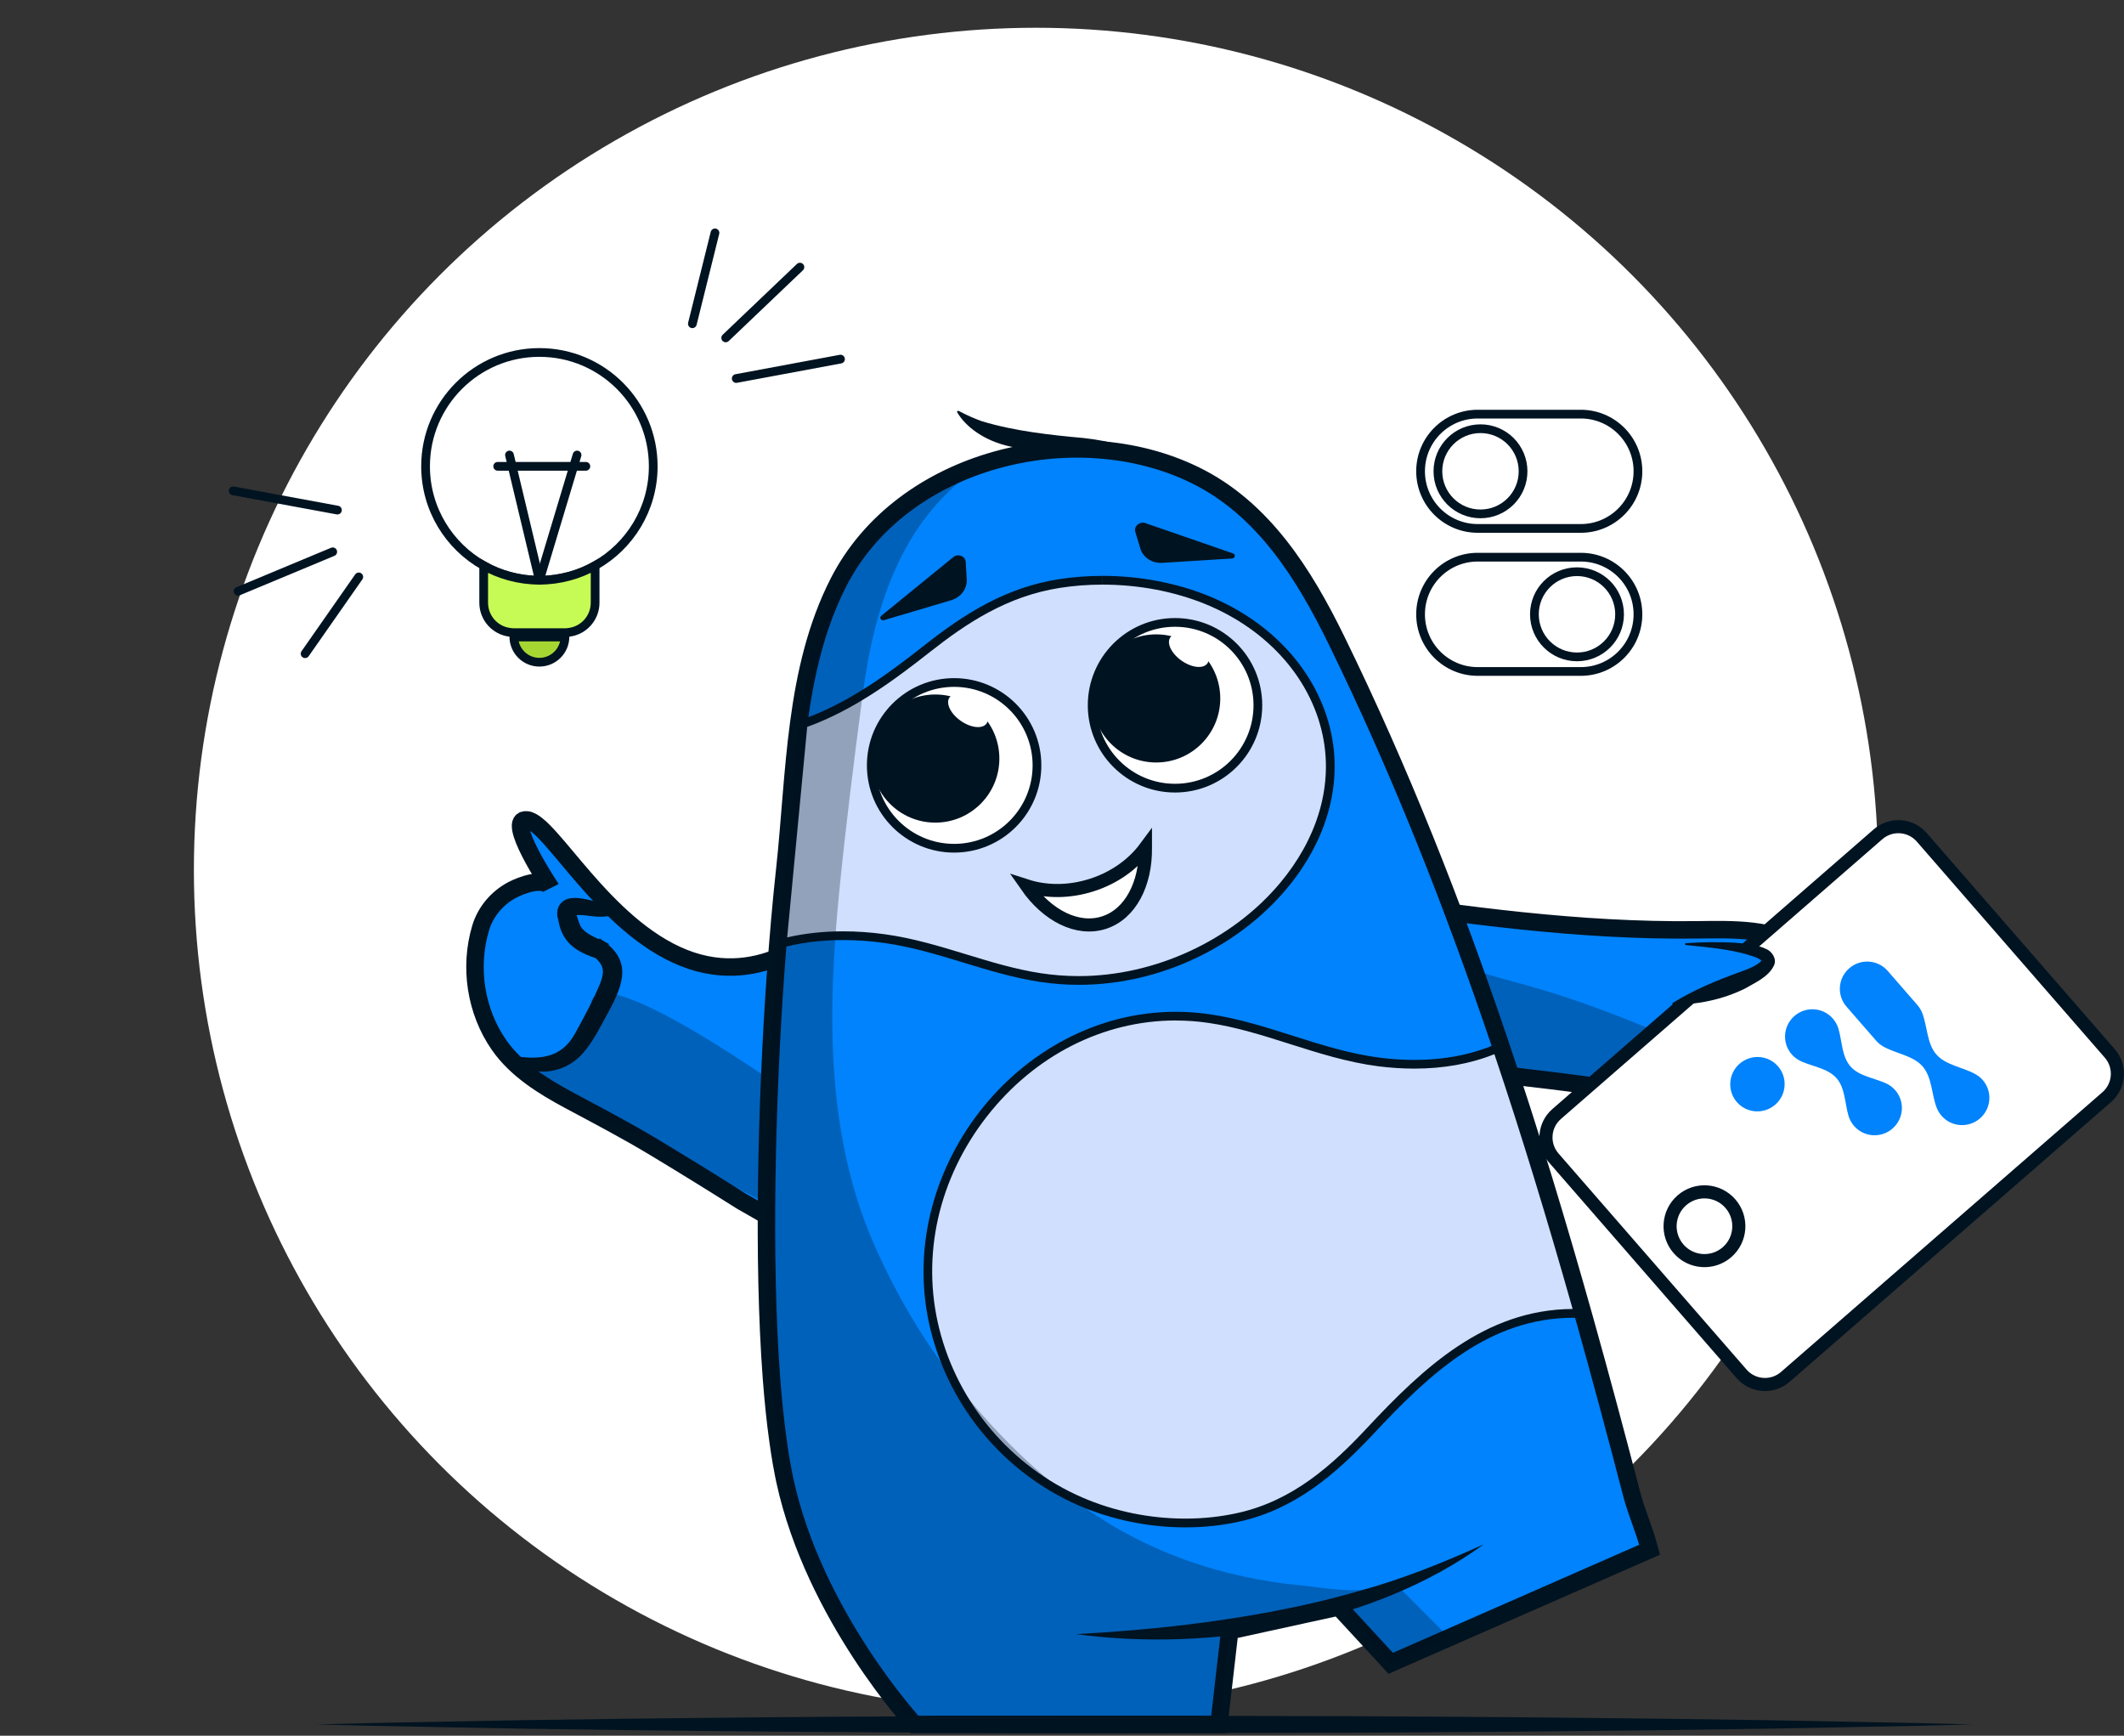 <?xml version="1.0" encoding="UTF-8"?>
<svg xmlns="http://www.w3.org/2000/svg" width="410" height="335" viewBox="0 0 410 335" fill="none">
  <rect x="0" y="0" width="410" height="335" fill="#333333" stroke="none"/>
  <circle cx="199.974" cy="167.906" r="162.548" fill="white"></circle>
  <g clip-path="url(#clip0_666_5087)">
    <path d="M159.034 179.015C159.034 179.015 147.537 191.05 132.024 184.894C116.518 178.745 106.294 158.776 101.746 158.246C97.206 157.715 106.302 171.334 106.319 171.368C105.132 169.068 100.516 170.888 98.849 171.772C95.96 173.313 93.703 175.983 92.768 179.133C90.511 186.704 91.825 195.211 96.33 201.688C99.64 206.446 104.812 209.646 109.831 212.342C115.398 215.323 120.788 218.136 126.196 221.387C131.889 224.815 137.54 228.31 143.158 231.856C143.722 232.21 150.569 235.898 150.477 236.505C150.477 236.496 159.034 179.015 159.034 179.015Z" fill="#0083FC" stroke="#001321" stroke-width="3.369" stroke-miterlimit="10"></path>
    <path d="M115.761 181.129C122.078 185.113 120.486 189.711 117.462 195.303C115.879 198.117 114.54 201.047 112.358 203.448C108.821 207.415 102.033 208.299 98.504 203.869L98.605 203.717C104.029 204.644 108.299 204.315 110.986 199.506C112.729 196.339 114.658 192.752 115.921 189.627C116.123 189.046 116.3 188.482 116.359 187.884C116.553 186.132 115.331 185.18 113.782 183.858L115.753 181.121L115.761 181.129Z" fill="#001321"></path>
    <path d="M116.351 185.34C111.921 184.051 108.526 182.46 107.752 177.474C107.103 175.511 108.105 173.583 110.27 173.347C111.575 173.212 112.527 173.431 113.487 173.633C115.374 174.037 117.117 174.762 118.431 176.463L118.372 176.632C116.317 177.162 114.616 176.876 112.973 176.665C112.106 176.589 111.196 176.539 110.725 176.766C110.918 176.724 111.154 176.261 111.129 176.135C111.449 176.994 111.735 178.114 112.038 178.712C112.973 180.438 115.828 181.247 117.538 182.182L116.351 185.332V185.34Z" fill="#001321"></path>
    <path opacity="0.3" d="M114.061 194.335C113.564 182.965 153.384 211.718 153.384 211.718L149.636 233.17L105.563 209.899L101.756 207.271C101.756 207.271 114.414 202.437 114.069 194.343L114.061 194.335Z" fill="#001321"></path>
    <path d="M260.589 173.355C282.613 176.606 304.781 179.731 327.495 179.461C334.722 179.377 342.495 179.091 348.029 183.243C349.999 184.717 351.608 186.772 352.214 189.307C353.815 196.053 349.73 204.458 344.98 209.748C337.914 217.622 331.369 216.384 323.579 213.15C313.371 208.914 283.936 207.676 273.189 204.711C258.686 200.711 264.236 195.278 256.235 181.247C255.603 180.135 254.997 178.922 255.039 177.541C255.123 174.459 258.282 173.616 260.581 173.364C260.573 173.364 260.556 173.364 260.539 173.364" fill="#0083FC"></path>
    <path d="M260.589 173.355C282.613 176.606 304.781 179.731 327.495 179.461C334.722 179.377 342.495 179.091 348.029 183.243C349.999 184.717 351.608 186.772 352.214 189.307C353.815 196.053 349.73 204.458 344.98 209.748C337.914 217.622 331.369 216.384 323.579 213.15C313.371 208.914 283.936 207.676 273.189 204.711C258.686 200.711 264.236 195.278 256.235 181.247C255.603 180.135 254.997 178.922 255.039 177.541C255.123 174.459 258.282 173.616 260.581 173.364C260.573 173.364 260.556 173.364 260.539 173.364" stroke="#001321" stroke-width="3.369" stroke-miterlimit="10"></path>
    <path opacity="0.3" d="M339.11 197.215C338.68 201.898 335.968 206.842 332.903 210.236C327.024 216.772 321.558 215.719 315.031 212.999C306.491 209.428 285.705 209.807 276.71 207.297C264.574 203.911 265.382 197.898 258.653 186.182C258.114 185.247 257.608 184.237 257.634 183.091C257.693 180.531 260.32 179.84 262.241 179.638H262.249C265.508 180.135 268.785 180.632 272.052 181.095C278.487 186.106 286.665 187.934 295.239 190.326C304.234 192.836 312.883 196.222 321.423 199.776C327.875 202.471 333.299 203.524 339.093 197.224L339.11 197.215Z" fill="#001321"></path>
    <path d="M318.434 299.099L268.457 321.021L258.409 310.14L237.379 314.739L235.299 332.821H176.52C176.52 332.821 157.183 311.892 151.506 285.758C151.338 284.966 151.169 284.149 151.026 283.299C150.967 283.012 150.908 282.726 150.858 282.431C150.614 281.033 150.386 279.551 150.176 278.018C149.653 274.32 149.241 270.253 148.912 265.907C147.219 243.302 147.927 213.125 149.696 188.119C150.218 180.792 150.816 173.911 151.49 167.788C153.502 149.335 153.216 129.307 161.866 112.379C174.053 88.527 207.447 80.315 230.717 91.719C243.864 98.162 251.764 110.863 257.988 123.58C270.293 148.737 280.543 174.728 289.479 201.191C295.425 218.751 300.79 236.522 305.809 254.377C308.976 265.671 312.016 276.999 314.964 288.343C315.916 291.999 317.28 294.786 318.434 299.099Z" fill="#0083FC" stroke="#001321" stroke-width="3.369" stroke-miterlimit="10"></path>
    <path d="M228.803 293.944C221.821 293.944 214.805 292.504 208.531 289.775C194.651 283.745 184.174 271.356 180.493 256.651C176.914 242.358 180.325 227.165 189.842 214.969C199.191 202.993 212.717 196.129 226.959 196.129C229.098 196.129 231.271 196.289 233.418 196.601C238.817 197.384 244.106 199.068 249.218 200.694C254.676 202.429 260.319 204.223 266.189 204.972C268.488 205.267 270.771 205.419 272.986 205.419C278.89 205.419 284.263 204.383 288.971 202.353C294.227 217.917 299.364 234.669 304.679 253.509C304.384 253.509 304.089 253.501 303.794 253.501C287.101 253.501 275.226 264.711 264.496 276.199C257.759 283.4 250.027 290.407 239.179 292.841C235.861 293.582 232.366 293.961 228.803 293.961V293.944Z" fill="#D0DFFE"></path>
    <path d="M226.959 196.963C229.065 196.963 231.196 197.114 233.293 197.426C238.624 198.201 243.879 199.868 248.958 201.485C254.449 203.229 260.126 205.031 266.08 205.798C268.413 206.092 270.738 206.244 272.986 206.244C278.655 206.244 283.851 205.309 288.466 203.456C293.511 218.465 298.464 234.593 303.567 252.633C286.656 252.734 274.688 264.029 263.882 275.601C257.237 282.709 249.623 289.615 238.994 291.99C235.735 292.723 232.307 293.094 228.804 293.094C221.931 293.094 215.033 291.679 208.86 288.992C195.216 283.063 184.916 270.893 181.302 256.432C177.79 242.392 181.142 227.459 190.5 215.475C199.688 203.709 212.97 196.954 226.951 196.954M226.959 195.278C196.395 195.278 172.072 226.457 179.677 256.844C183.416 271.811 194.087 284.41 208.195 290.542C214.579 293.321 221.729 294.786 228.804 294.786C232.375 294.786 235.937 294.416 239.365 293.641C249.994 291.257 257.826 284.545 265.112 276.754C276.153 264.938 287.548 254.326 303.795 254.326C304.46 254.326 305.126 254.343 305.808 254.377C300.788 236.522 295.423 218.751 289.477 201.191C284.373 203.574 278.688 204.568 272.986 204.568C270.746 204.568 268.506 204.416 266.299 204.13C254.988 202.673 244.755 197.392 233.537 195.758C231.322 195.43 229.124 195.278 226.959 195.278Z" fill="#001321"></path>
    <path d="M208.252 189.231C205.759 189.231 203.241 189.037 200.79 188.658C195.779 187.892 190.953 186.418 186.296 184.995C181.31 183.47 176.155 181.895 170.689 181.146C168.003 180.775 165.324 180.59 162.739 180.59C158.578 180.59 154.645 181.07 151.023 182.022L155.049 139.675C164.162 136.525 172.205 130.528 179.052 125.147C186.093 119.613 194.052 114.265 204.513 112.631C207.199 112.21 209.987 112 212.8 112C219.951 112 226.983 113.339 233.14 115.874C245.596 121.003 254.271 131.034 256.343 142.707C258.044 152.3 254.979 162.347 247.719 171.005C238.286 182.258 223.168 189.24 208.261 189.24L208.252 189.231Z" fill="#D0DFFE"></path>
    <path d="M212.793 111.149V112.833C219.834 112.833 226.757 114.156 232.812 116.649C245.008 121.668 253.489 131.463 255.502 142.85C257.153 152.19 254.163 161.994 247.063 170.458C237.79 181.516 222.916 188.389 208.245 188.389C205.786 188.389 203.318 188.204 200.901 187.833C195.949 187.075 191.156 185.61 186.524 184.195C181.504 182.662 176.325 181.078 170.791 180.312C168.071 179.933 165.351 179.748 162.723 179.748C158.933 179.748 155.32 180.144 151.951 180.918L155.817 140.29C164.837 137.047 172.779 131.135 179.551 125.804C186.499 120.338 194.348 115.057 204.623 113.457C207.268 113.044 210.014 112.833 212.785 112.833V111.149M212.793 111.149C209.971 111.149 207.142 111.36 204.371 111.789C194.129 113.389 186.12 118.502 178.523 124.481C170.867 130.512 163.11 136.104 154.259 139.052L150.064 183.159C154.141 181.946 158.445 181.432 162.74 181.432C165.376 181.432 168.012 181.626 170.572 181.98C181.092 183.437 190.238 187.892 200.657 189.492C203.208 189.88 205.744 190.073 208.253 190.073C236.476 190.073 261.397 166.424 257.161 142.547C255.039 130.587 246.178 120.321 233.453 115.082C227.229 112.522 220.011 111.141 212.785 111.141L212.793 111.149Z" fill="#001321"></path>
    <path d="M224.061 89.15C219.185 87.567 214.157 86.8 209.061 86.784C203.949 86.565 198.458 87.297 193.396 85.764C189.968 84.712 186.566 82.632 184.713 79.498L184.949 79.254C186.515 80.079 188.014 80.762 189.539 81.301C195.796 83.196 202.677 83.954 209.205 84.543C214.376 85.108 219.547 86.514 224.188 88.83L224.061 89.142V89.15Z" fill="#001321"></path>
    <path d="M184.175 163.712C193.008 163.712 200.169 156.551 200.169 147.718C200.169 138.885 193.008 131.724 184.175 131.724C175.342 131.724 168.182 138.885 168.182 147.718C168.182 156.551 175.342 163.712 184.175 163.712Z" fill="white" stroke="#001321" stroke-width="1.684" stroke-miterlimit="10"></path>
    <path d="M180.545 158.768C187.374 158.768 192.909 153.233 192.909 146.404C192.909 139.576 187.374 134.04 180.545 134.04C173.717 134.04 168.182 139.576 168.182 146.404C168.182 153.233 173.717 158.768 180.545 158.768Z" fill="#001321"></path>
    <path d="M190.444 139.631C191.216 138.525 190.239 136.508 188.26 135.125C186.281 133.742 184.051 133.517 183.278 134.623C182.505 135.728 183.483 137.746 185.462 139.129C187.44 140.512 189.671 140.737 190.444 139.631Z" fill="white"></path>
    <path d="M226.816 152.115C235.649 152.115 242.81 144.954 242.81 136.121C242.81 127.288 235.649 120.127 226.816 120.127C217.983 120.127 210.822 127.288 210.822 136.121C210.822 144.954 217.983 152.115 226.816 152.115Z" fill="white" stroke="#001321" stroke-width="1.684" stroke-miterlimit="10"></path>
    <path d="M223.186 147.162C230.014 147.162 235.55 141.627 235.55 134.798C235.55 127.97 230.014 122.435 223.186 122.435C216.358 122.435 210.822 127.97 210.822 134.798C210.822 141.627 216.358 147.162 223.186 147.162Z" fill="#001321"></path>
    <path d="M233.076 128.023C233.849 126.917 232.872 124.9 230.893 123.517C228.914 122.134 226.684 121.909 225.911 123.015C225.138 124.12 226.116 126.138 228.095 127.52C230.073 128.903 232.304 129.128 233.076 128.023Z" fill="white"></path>
    <path d="M237.849 107.789L224.34 108.631C222.386 108.749 220.651 107.612 220.121 105.868L219.152 102.651C218.832 101.581 219.978 100.579 221.081 100.958L238.035 106.82C238.565 107.005 238.422 107.755 237.849 107.789Z" fill="#001321"></path>
    <path d="M170.622 119.698L183.601 115.849C185.479 115.293 186.717 113.625 186.608 111.806L186.414 108.445C186.347 107.325 184.932 106.778 184.022 107.519L170.117 118.847C169.679 119.201 170.075 119.858 170.622 119.689V119.698Z" fill="#001321"></path>
    <path opacity="0.3" d="M279.43 315.774L268.456 321.021L263.419 315.572L259.486 310.292L269.795 306.106L279.43 315.774Z" fill="#001321"></path>
    <path opacity="0.3" d="M209.459 291.039C191.436 278.363 177.051 259.497 168.485 239.629C159.364 218.465 159.768 194.689 161.992 172.193C163.238 159.526 164.864 146.632 166.531 133.965C168.822 116.564 174.473 99.046 190.206 89.428C178.221 93.269 167.651 101.059 161.865 112.387C153.224 129.316 153.502 149.344 151.489 167.797C150.824 173.92 150.217 180.8 149.695 188.128C147.935 213.133 147.219 243.31 148.92 265.915C149.249 270.261 149.662 274.329 150.175 278.026C150.386 279.559 150.613 281.041 150.866 282.448C150.916 282.734 150.967 283.029 151.026 283.307C151.178 284.158 151.338 284.983 151.514 285.766C157.191 311.9 176.528 332.829 176.528 332.829L235.467 331.44L237.387 314.747C237.387 314.747 265.896 306.384 265.905 306.375C261.702 307.605 255.495 306.426 251.267 306.013C236.107 304.531 221.958 299.823 209.468 291.039H209.459Z" fill="#001321"></path>
    <path d="M60.916 332.821L70.913 332.568L80.91 332.375L100.905 331.996C114.237 331.802 127.561 331.617 140.893 331.507C154.225 331.356 167.549 331.313 180.882 331.229L220.87 331.137L260.859 331.229C274.191 331.322 287.515 331.356 300.847 331.507C314.18 331.617 327.504 331.802 340.836 331.996L360.83 332.375L370.827 332.568L380.824 332.821L370.827 333.074L360.83 333.267L340.836 333.646C327.504 333.84 314.18 334.025 300.847 334.135C287.515 334.295 274.191 334.32 260.859 334.413L220.87 334.497L180.882 334.404C167.549 334.312 154.225 334.278 140.893 334.126C127.561 334.017 114.237 333.832 100.905 333.638L80.91 333.259L70.913 333.065L60.916 332.813V332.821Z" fill="#001321"></path>
    <path d="M221.105 163.594C221.206 170.568 218.225 176.421 213.096 178.072C207.967 179.714 202.139 176.699 198.146 170.963C201.936 172.185 206.375 172.218 210.763 170.812C215.151 169.405 218.739 166.786 221.105 163.586V163.594Z" fill="white" stroke="#001321" stroke-width="2.527" stroke-miterlimit="10"></path>
    <path d="M407.255 203.313L370.959 161.603C368.791 159.112 365.014 158.849 362.522 161.017L300.475 215.011C297.984 217.179 297.721 220.957 299.889 223.448L336.186 265.158C338.354 267.649 342.131 267.911 344.622 265.743L406.67 211.749C409.161 209.581 409.423 205.804 407.255 203.313Z" fill="white" stroke="#001321" stroke-width="2.527" stroke-miterlimit="10"></path>
    <path fill-rule="evenodd" clip-rule="evenodd" d="M356.966 186.881C359.156 184.978 362.474 185.197 364.377 187.378L370.113 193.964C370.517 194.428 370.82 194.941 371.039 195.48C372.058 198.083 371.94 201.401 373.776 203.507C375.612 205.612 378.914 205.958 381.348 207.33C381.853 207.617 382.325 207.987 382.729 208.451C384.633 210.632 384.397 213.95 382.199 215.854C380.009 217.757 376.691 217.538 374.787 215.357C374.383 214.894 374.08 214.38 373.861 213.841C372.842 211.238 372.959 207.92 371.123 205.814C369.287 203.709 365.986 203.364 363.552 201.991C363.047 201.704 362.575 201.334 362.171 200.871L356.435 194.284C354.532 192.103 354.768 188.785 356.966 186.881ZM346.387 196.087C348.577 194.183 351.896 194.402 353.799 196.584C354.304 197.165 354.658 197.822 354.869 198.512C355.593 200.946 355.517 203.886 357.176 205.798C358.835 207.709 361.766 208.038 364.074 209.091C364.731 209.394 365.337 209.832 365.843 210.413C367.746 212.594 367.51 215.913 365.312 217.816C363.122 219.719 359.804 219.5 357.901 217.319C357.395 216.738 357.042 216.081 356.831 215.39C356.107 212.956 356.182 210.017 354.523 208.105C352.856 206.193 349.933 205.865 347.626 204.812C346.969 204.509 346.362 204.071 345.857 203.49C343.953 201.309 344.189 197.99 346.387 196.087ZM343.212 205.798C341.309 203.616 337.999 203.389 335.801 205.301C333.611 207.204 333.375 210.522 335.27 212.704C337.174 214.885 340.484 215.112 342.682 213.201C344.871 211.297 345.107 207.979 343.212 205.798Z" fill="#0083FC"></path>
    <path d="M333.373 241.672C336.138 239.266 336.429 235.074 334.023 232.309C331.617 229.544 327.425 229.253 324.66 231.659C321.895 234.065 321.604 238.257 324.01 241.022C326.416 243.787 330.608 244.078 333.373 241.672Z" stroke="#001321" stroke-width="2.527" stroke-miterlimit="10"></path>
    <path d="M286.37 298.088C265.095 313.576 233.512 318.908 207.74 315.387C214.562 315.025 221.3 314.461 228.012 313.694C239.643 312.305 251.418 310.266 262.661 306.973C270.814 304.733 278.672 301.558 286.37 298.079V298.088Z" fill="#001321"></path>
    <path d="M126.095 90.001C126.095 98.229 121.573 105.405 114.877 109.17C113.327 110.046 111.66 110.736 109.9 111.208C108.055 111.713 106.118 111.983 104.122 111.983C102.126 111.983 100.189 111.713 98.344 111.208C96.584 110.736 94.916 110.046 93.367 109.17C86.671 105.405 82.148 98.229 82.148 90.001C82.148 77.865 91.986 68.027 104.122 68.027C116.258 68.027 126.095 77.865 126.095 90.001Z" stroke="#001321" stroke-width="1.684" stroke-miterlimit="10" stroke-linecap="round"></path>
    <path d="M114.877 109.17V116.32C114.877 119.243 112.713 121.651 109.9 122.03C109.639 122.081 109.369 122.098 109.1 122.098H99.145C98.875 122.098 98.606 122.081 98.345 122.03C95.532 121.651 93.367 119.243 93.367 116.32V109.17C94.917 110.046 96.585 110.736 98.345 111.208C100.189 111.713 102.126 111.983 104.122 111.983C106.118 111.983 108.055 111.713 109.9 111.208C111.66 110.736 113.328 110.046 114.877 109.17Z" fill="#C6FB55" stroke="#001321" stroke-width="1.684" stroke-miterlimit="10"></path>
    <path d="M104.121 127.808C101.426 127.808 99.219 125.627 99.186 122.94H109.056C109.023 125.627 106.816 127.808 104.121 127.808Z" fill="#A6D632"></path>
    <path d="M108.113 123.782C107.701 125.601 106.067 126.966 104.121 126.966C102.176 126.966 100.542 125.601 100.129 123.782H108.113ZM109.899 122.03C109.638 122.081 109.368 122.098 109.099 122.098H99.144C98.874 122.098 98.605 122.081 98.344 122.03V122.873C98.344 126.065 100.929 128.65 104.121 128.65C107.313 128.65 109.899 126.065 109.899 122.873V122.03Z" fill="#001321"></path>
    <path d="M104.121 111.983L98.344 87.82" stroke="#001321" stroke-width="1.684" stroke-miterlimit="10" stroke-linecap="round"></path>
    <path d="M111.391 87.82L104.123 111.983" stroke="#001321" stroke-width="1.684" stroke-miterlimit="10" stroke-linecap="round"></path>
    <path d="M140.084 65.214L154.41 51.554" stroke="#001321" stroke-width="1.684" stroke-miterlimit="10" stroke-linecap="round"></path>
    <path d="M142.115 73.055L162.244 69.308" stroke="#001321" stroke-width="1.684" stroke-miterlimit="10" stroke-linecap="round"></path>
    <path d="M133.65 62.486L138.013 44.942" stroke="#001321" stroke-width="1.684" stroke-miterlimit="10" stroke-linecap="round"></path>
    <path d="M64.227 106.5L45.959 114.114" stroke="#001321" stroke-width="1.684" stroke-miterlimit="10" stroke-linecap="round"></path>
    <path d="M65.135 98.448L45.006 94.734" stroke="#001321" stroke-width="1.684" stroke-miterlimit="10" stroke-linecap="round"></path>
    <path d="M69.254 111.343L58.895 126.166" stroke="#001321" stroke-width="1.684" stroke-miterlimit="10" stroke-linecap="round"></path>
    <path d="M96.07 90.001H113.092" stroke="#001321" stroke-width="1.684" stroke-miterlimit="10" stroke-linecap="round"></path>
    <path d="M325.312 182.215C325.312 182.215 362.993 182.215 322.836 193.796L325.312 182.215Z" fill="#0083FC"></path>
    <path d="M325.313 182.047C328.471 181.811 331.621 181.777 334.822 181.937C336.835 182.123 339.041 182.232 340.987 183.184C342.014 183.63 343.017 185.012 342.444 186.317C341.357 188.599 338.78 189.644 336.885 190.772C332.531 192.928 327.73 193.889 322.888 193.948L322.795 193.627C326.812 191.126 331.15 189.307 335.546 187.715C337.188 187.1 338.915 186.553 340.018 185.433C340.128 185.29 340.044 185.433 340.128 185.534C340.027 185.298 339.319 184.919 338.94 184.776C334.67 183.201 329.861 182.864 325.305 182.375V182.039L325.313 182.047Z" fill="#001321"></path>
    <path d="M305.152 79.928H285.241C279.153 79.928 274.217 84.864 274.217 90.953V90.961C274.217 97.05 279.153 101.986 285.241 101.986H305.152C311.24 101.986 316.176 97.05 316.176 90.961V90.953C316.176 84.864 311.24 79.928 305.152 79.928Z" stroke="#001321" stroke-width="1.684" stroke-miterlimit="10" stroke-linecap="round"></path>
    <path d="M285.781 99.181C290.32 99.181 294.001 95.501 294.001 90.961C294.001 86.421 290.32 82.741 285.781 82.741C281.241 82.741 277.561 86.421 277.561 90.961C277.561 95.501 281.241 99.181 285.781 99.181Z" stroke="#001321" stroke-width="1.684" stroke-miterlimit="10" stroke-linecap="round"></path>
    <path d="M305.152 107.536H285.241C279.153 107.536 274.217 112.472 274.217 118.561V118.569C274.217 124.658 279.153 129.594 285.241 129.594H305.152C311.24 129.594 316.176 124.658 316.176 118.569V118.561C316.176 112.472 311.24 107.536 305.152 107.536Z" stroke="#001321" stroke-width="1.684" stroke-miterlimit="10" stroke-linecap="round"></path>
    <path d="M304.41 126.781C308.949 126.781 312.63 123.1 312.63 118.561C312.63 114.021 308.949 110.34 304.41 110.34C299.87 110.34 296.189 114.021 296.189 118.561C296.189 123.1 299.87 126.781 304.41 126.781Z" stroke="#001321" stroke-width="1.684" stroke-miterlimit="10" stroke-linecap="round"></path>
  </g>
  <defs>
    <clipPath id="clip0_666_5087">
      <rect width="365.835" height="290.405" fill="white" transform="translate(44.164 44.1)"></rect>
    </clipPath>
  </defs>
</svg>
